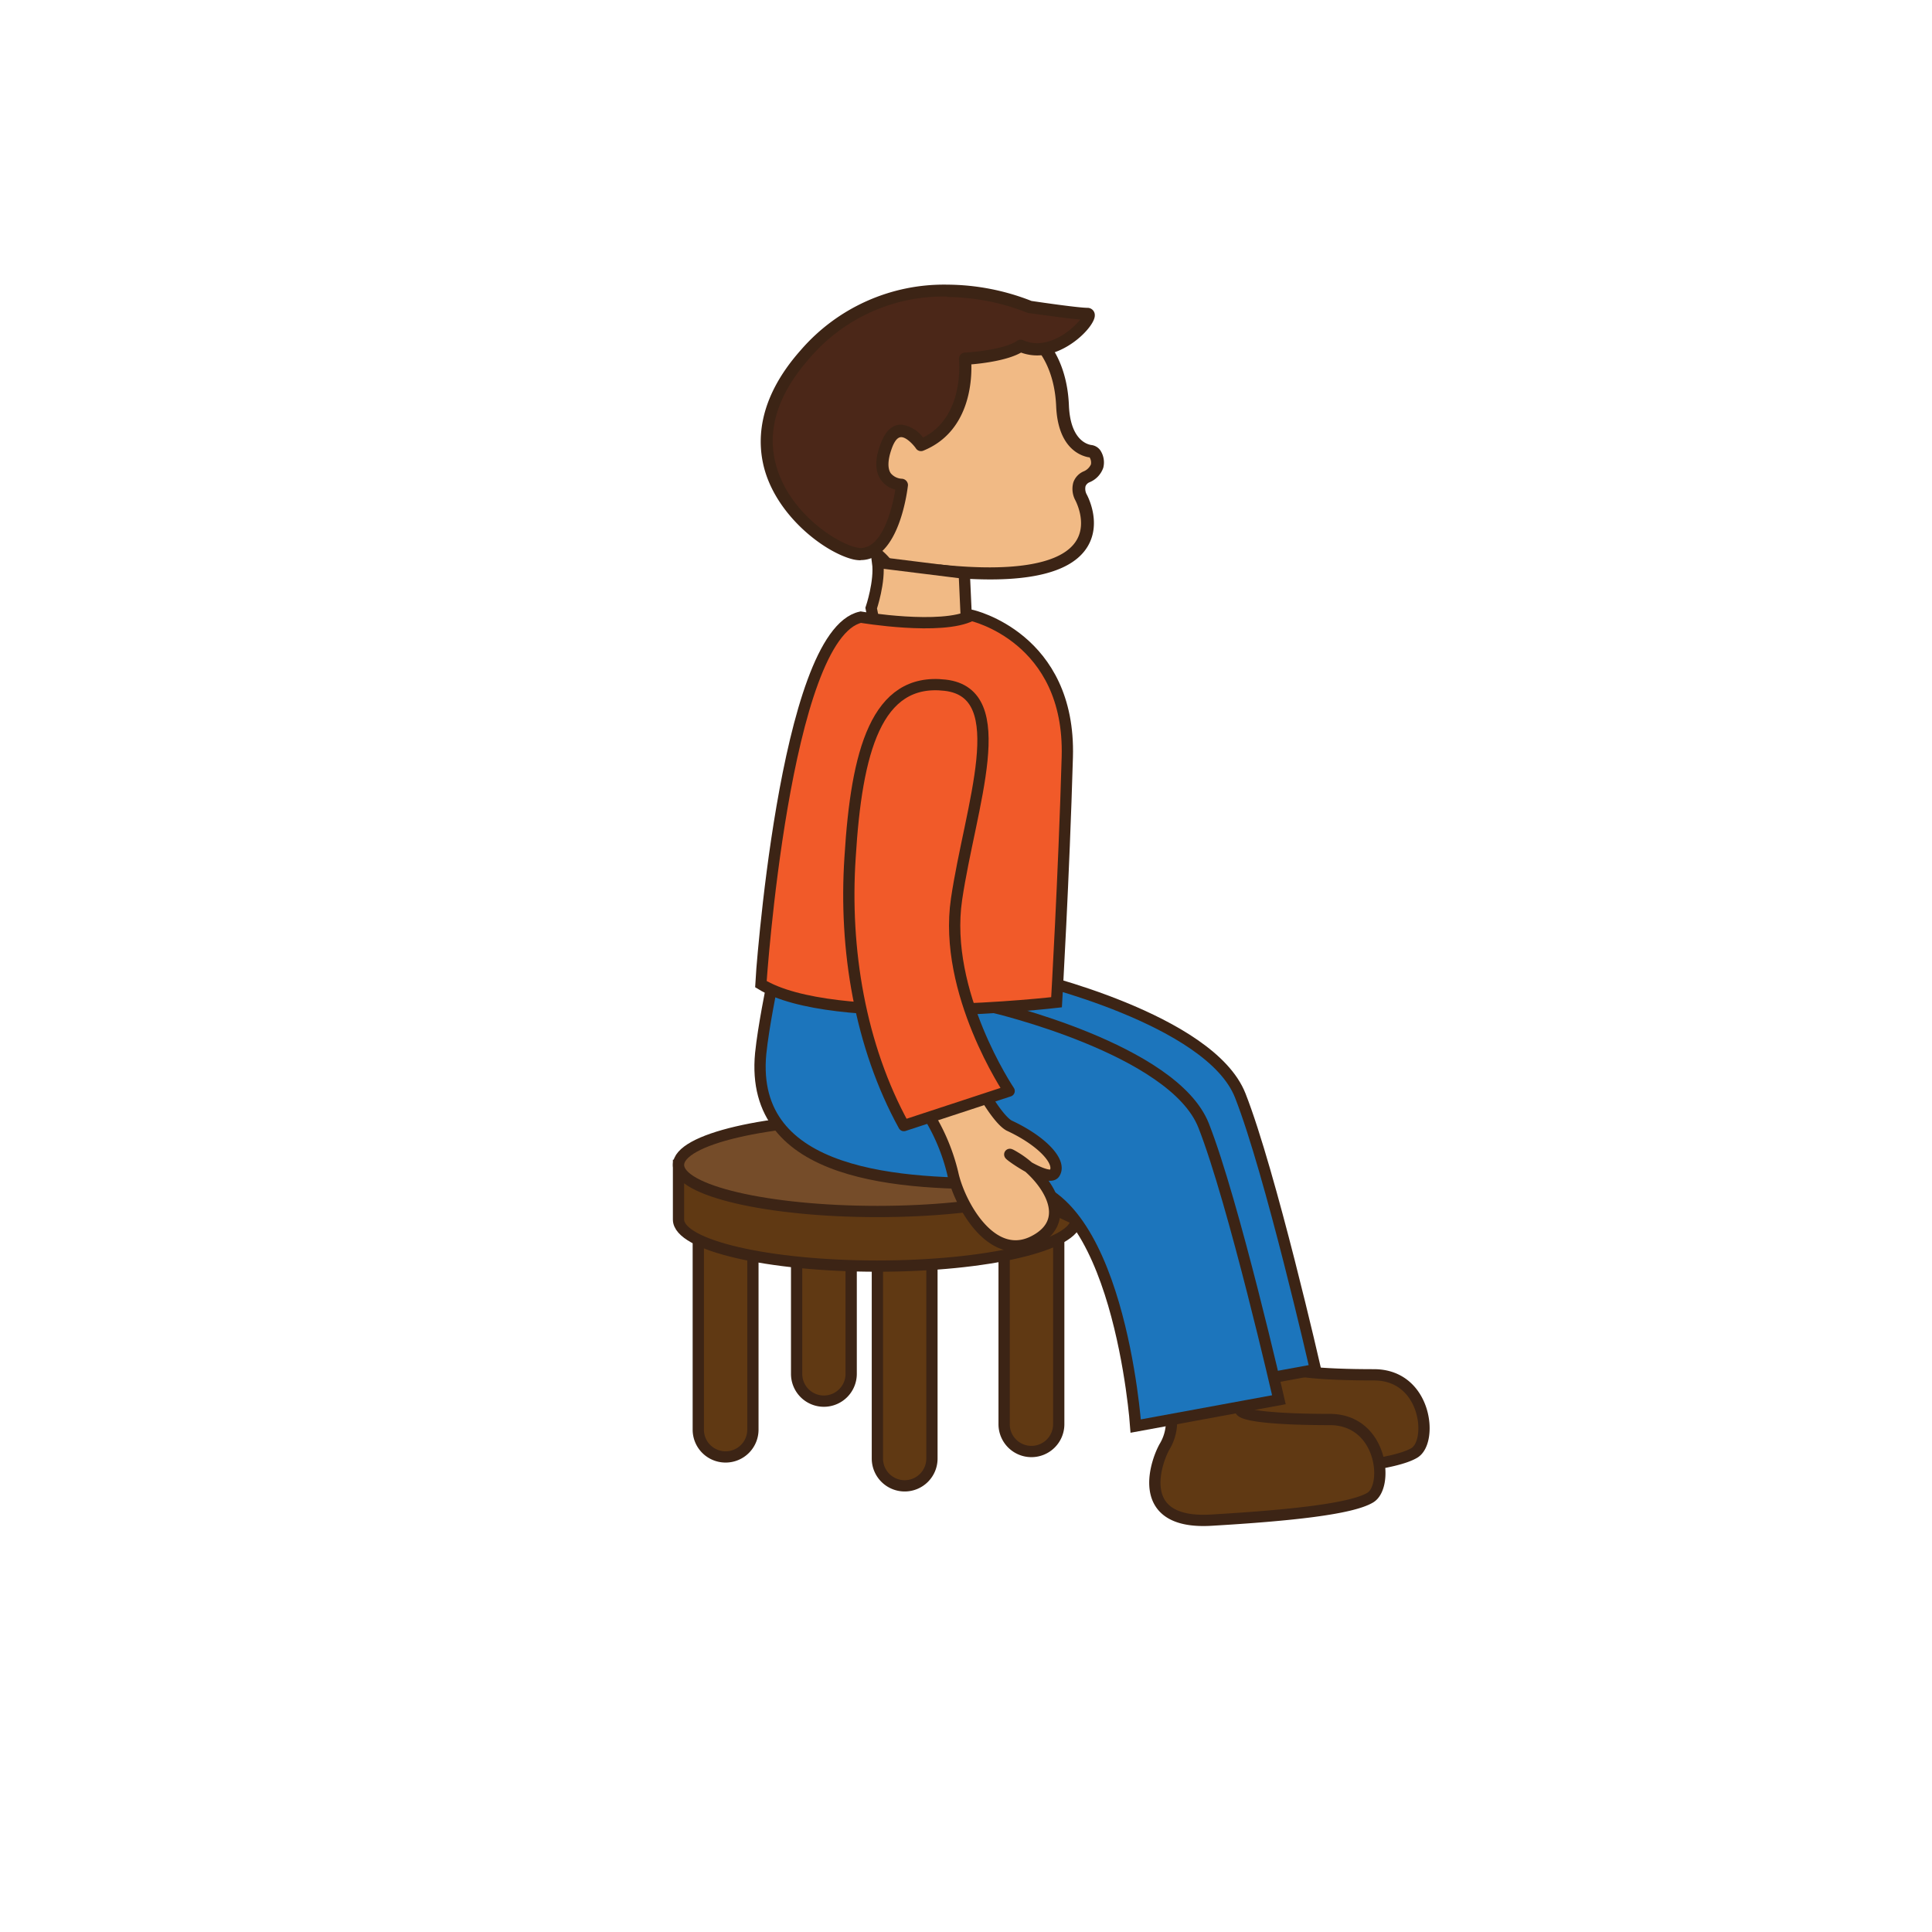 <svg id="i_want_to_be_alone" data-name="i want to be alone" xmlns="http://www.w3.org/2000/svg" viewBox="0 0 300 300"><defs><style>.cls-1{fill:#603913;}.cls-1,.cls-2,.cls-3,.cls-4,.cls-5,.cls-8,.cls-9{stroke:#3c2415;}.cls-1,.cls-2,.cls-3,.cls-4,.cls-5,.cls-8{stroke-miterlimit:10;}.cls-1,.cls-2,.cls-3,.cls-4,.cls-8,.cls-9{stroke-width:1.75px;}.cls-2{fill:#754c29;}.cls-3{fill:#1c75bc;}.cls-4,.cls-5{fill:#f1ba85;}.cls-5{stroke-width:1.35px;}.cls-6{fill:#3c2415;}.cls-7{fill:#4b2718;}.cls-8,.cls-9{fill:#f15a29;}.cls-9{stroke-linejoin:round;}</style></defs><title>i want to be alone</title><path class="cls-1" d="M188.78,213.48a7.56,7.56,0,0,1-1,4.09c-1.17,1.9-5.26,12.27,7.16,11.54s21.77-1.75,24.69-3.51,1.9-12.12-6.28-12.12-14-.54-13.88-1.59S188.78,213.48,188.78,213.48Z"/><path class="cls-1" d="M181.91,220.42a7.56,7.56,0,0,1-1,4.09c-1.17,1.9-5.26,12.27,7.16,11.54s21.77-1.75,24.7-3.5,1.9-12.13-6.29-12.13-14-.54-13.88-1.58S181.91,220.42,181.91,220.42Z"/><path class="cls-1" d="M116.91,222a4.23,4.23,0,0,1-4.24,4.23h0a4.23,4.23,0,0,1-4.24-4.23V192.36a4.24,4.24,0,0,1,4.24-4.24h0a4.24,4.24,0,0,1,4.24,4.24Z"/><path class="cls-1" d="M144.71,226.48a4.23,4.23,0,0,1-4.23,4.24h0a4.24,4.24,0,0,1-4.24-4.24V196.82a4.24,4.24,0,0,1,4.24-4.24h0a4.23,4.23,0,0,1,4.23,4.24Z"/><path class="cls-1" d="M132.17,213.33a4.24,4.24,0,0,1-4.24,4.24h0a4.23,4.23,0,0,1-4.23-4.24V183.67a4.23,4.23,0,0,1,4.23-4.24h0a4.24,4.24,0,0,1,4.24,4.24Z"/><path class="cls-1" d="M164.4,221.15a4.24,4.24,0,0,1-4.24,4.24h0a4.24,4.24,0,0,1-4.24-4.24V191.49a4.24,4.24,0,0,1,4.24-4.24h0a4.24,4.24,0,0,1,4.24,4.24Z"/><path class="cls-1" d="M167.11,189.37c0,4-13.82,7.23-30.87,7.23s-30.88-3.24-30.88-7.23v-8.48l37.12-3,24.63,11.47"/><path class="cls-2" d="M167.11,180.89c0,4-13.82,7.23-30.87,7.23s-30.88-3.23-30.88-7.23,13.83-7.23,30.88-7.23S167.11,176.9,167.11,180.89Z"/><path class="cls-3" d="M159.79,151.7s28.11,6.52,32.79,18.4,11.69,42.57,11.69,42.57L182,216.76s-2.65-38-19.58-37.7-40.5-.87-38.65-20.16c.4-4.06,1.75-10.6,1.75-10.6l23.19-10.15Z"/><path class="cls-3" d="M154.11,156.37s28.12,6.53,32.79,18.41,11.69,42.57,11.69,42.57l-22.24,4.09s-2.65-38-19.57-37.7-40.51-.88-38.66-20.16c.41-4.06,1.75-10.6,1.75-10.6l23.19-10.15Z"/><path class="cls-4" d="M144.24,173.25a30.85,30.85,0,0,1,3.7,8.93c1,4.68,6,14,12.66,10.52s1.36-10.32-2.73-12.86,4.74,4.1,5.88,2.34-2-5.06-7.05-7.4c-1.61-.88-3.9-4.9-3.9-4.9Z"/><path class="cls-5" d="M161.07,52.8s3.61,3,3.9,10.19c.24,5.66,3,6.82,4.23,7.05a1.16,1.16,0,0,1,.77.35c.44.7,1.19,2.45-1.27,3.66-2,1-.89,3.1-.89,3.1s8.28,14.58-21.7,11.46c-1.47.29-1.53,7-3.8,7.23-.18,0,0,.55-.09.69-.59,1-3.06,4.65-5.25-1.77,0-.12,1.24-5.11,1.24-5.11s1.21-1.28-3.38-4.61c-5.47-4-5.78-12.11-5.78-12.11L134,54.86,152,50Z"/><path class="cls-6" d="M139.84,99.42c-1.54,0-2.76-1.43-3.76-4.35-.12-.34-.13-.39,1.21-5.66a1.23,1.23,0,0,1,.12-.26c0-.18-.21-1.23-3.13-3.35-5.78-4.19-6.16-12.48-6.17-12.83a1,1,0,0,1,0-.29l5-18.07a.89.89,0,0,1,.66-.65l18-4.89a.87.87,0,0,1,.53,0l9.12,2.82a.79.79,0,0,1,.31.17c.16.13,3.94,3.31,4.25,10.88.2,5,2.49,6,3.46,6.16a2,2,0,0,1,1.39.79,3.39,3.39,0,0,1,.49,2.73,3.76,3.76,0,0,1-2.15,2.27,1.13,1.13,0,0,0-.61.61,1.85,1.85,0,0,0,.15,1.21c.08.14,2.41,4.34.21,8.09-2.58,4.4-10.17,6-22.51,4.78a12.52,12.52,0,0,0-.77,2.32c-.5,1.87-1.07,4-2.41,4.65A1.17,1.17,0,0,1,143,97c-.52.9-1.63,2.42-3.19,2.41m-1.9-4.74c.75,2.1,1.49,2.85,1.91,2.86s1-.53,1.43-1.3c-.06-1.16.71-1.32.95-1.34.61-.05,1.23-2.37,1.53-3.49.53-2,1-3.49,2.17-3.72a.66.66,0,0,1,.28,0c11.51,1.19,18.86-.16,21-3.82,1.66-2.8-.22-6.21-.24-6.25a3.74,3.74,0,0,1-.28-2.68,2.9,2.9,0,0,1,1.57-1.72,2.14,2.14,0,0,0,1.17-1.1,1.52,1.52,0,0,0-.21-1.09L169,71c-1.41-.27-4.73-1.59-5-7.93-.25-5.93-2.85-8.81-3.45-9.39L151.94,51l-17.18,4.67L130,73c.07,1,.73,7.87,5.39,11.24,2.49,1.82,3.77,3.35,3.89,4.68a1.78,1.78,0,0,1-.2,1.08c-.49,1.92-1,4-1.14,4.65"/><path class="cls-7" d="M143,69.06s-3.59-5.2-5.53.48,2.56,5.71,2.56,5.71-1.29,12.23-7.48,10.64S110.44,71.43,125,55s34.87-7.36,34.87-7.36,7.2,1.08,9,1.09c1.47,0-4.53,7.56-10.38,4.93-2.42,1.71-8.63,2-8.63,2S151,65.84,143,69.06"/><path class="cls-6" d="M133.64,87a5.26,5.26,0,0,1-1.29-.17c-4.26-1.1-11.34-6.42-13.53-13.58-1.3-4.3-1.42-11.06,5.51-18.87a29.38,29.38,0,0,1,22.78-10.18,36.14,36.14,0,0,1,13.06,2.53c2.07.31,7.33,1.06,8.7,1.07A1.13,1.13,0,0,1,170,49c0,1.7-4.39,6.22-9,6.19h0a7.31,7.31,0,0,1-2.45-.44c-2.15,1.22-5.95,1.68-7.72,1.83.08,2.76-.36,10.52-7.46,13.4a.94.94,0,0,1-1.13-.33c-.39-.58-1.49-1.77-2.3-1.77s-1.3,1.26-1.55,2c-.55,1.63-.57,2.88-.07,3.61a2.39,2.39,0,0,0,1.74.85,1,1,0,0,1,.93,1c-.06.48-1.3,11.67-7.37,11.63M147.1,46.05a27.27,27.27,0,0,0-21.37,9.55c-5.09,5.75-6.81,11.49-5.1,17.07,2.15,7,9,11.48,12.19,12.3a3,3,0,0,0,.83.12c3.3,0,4.88-5.9,5.37-9.06a3.94,3.94,0,0,1-2.21-1.48c-.89-1.26-1-3-.19-5.31s1.88-3.31,3.35-3.3a5,5,0,0,1,3.36,2c6.5-3.21,5.59-12.05,5.58-12.14a1,1,0,0,1,.22-.71,1,1,0,0,1,.67-.34c1.66-.08,6.34-.57,8.14-1.84a1,1,0,0,1,.93-.09,5.19,5.19,0,0,0,2.16.47h0c2.95,0,5.67-2.33,6.7-3.67-2.63-.23-7.72-1-8-1a1.09,1.09,0,0,1-.24-.07,34.3,34.3,0,0,0-12.42-2.43"/><path class="cls-4" d="M135.28,94.43s1.4-4.14,1-7.1L149.73,89l.33,7.24s-13.53,5.48-13.53,4.9S135.28,94.43,135.28,94.43Z"/><path class="cls-8" d="M133.66,95.83s12.53,2.12,17.21-.28c0,0,15.39,3.41,14.86,22s-1.67,38.08-1.67,38.08-34.7,4.07-45.92-2.82C118.14,152.76,121.77,98.46,133.66,95.83Z"/><path class="cls-9" d="M140.35,174.78l16.35-5.37s-10.31-15.29-8.17-29.77,8.95-32-1.76-33.24S133,116.69,132,133.13C131.05,147.39,133.55,162.42,140.35,174.78Z"/></svg>